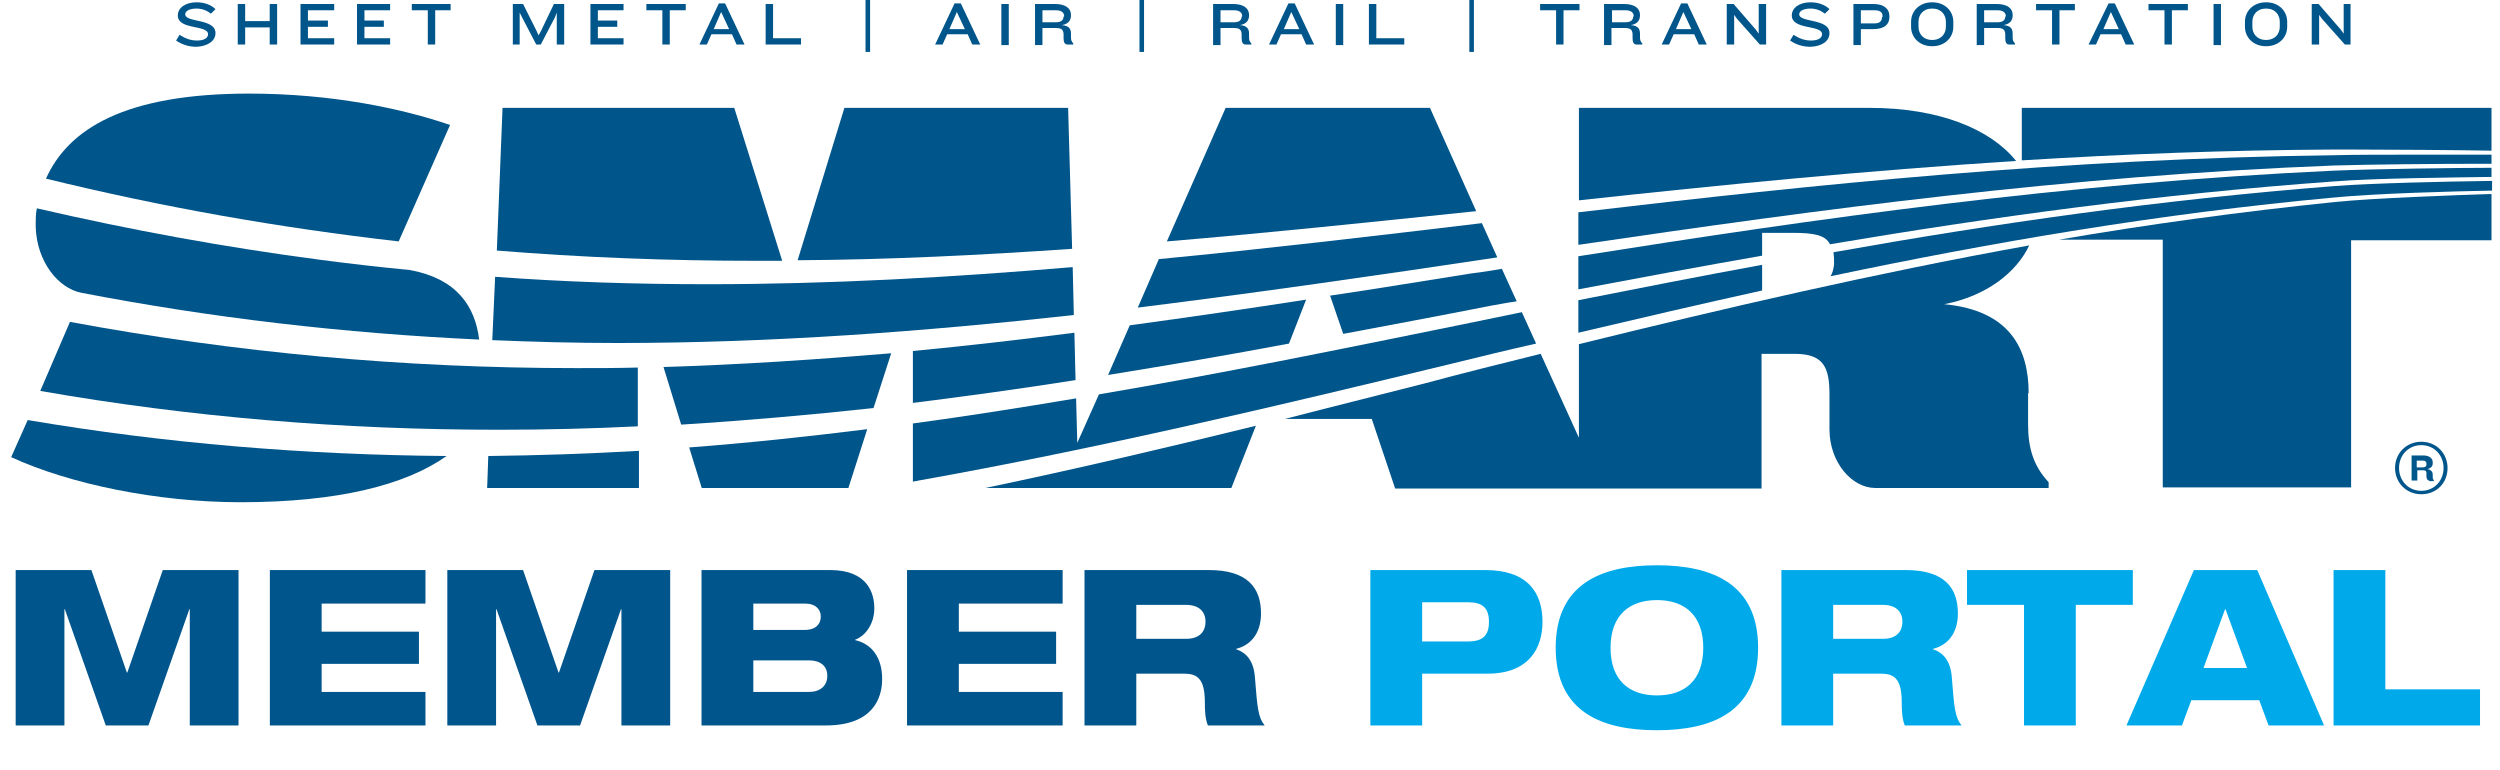 <?xml version="1.0" encoding="UTF-8"?> <svg xmlns="http://www.w3.org/2000/svg" width="224" height="69" viewBox="0 0 224 69" fill="none"><path d="M1.404 65H5.772V54.587H5.811L9.477 65H13.299L16.965 54.587H17.004V65H21.372V51.077H14.586L11.408 60.261H11.368L8.19 51.077H1.404V65ZM24.179 65H38.122V61.997H28.82V59.481H37.537V56.596H28.82V54.08H38.122V51.077H24.179V65ZM40.08 65H44.448V54.587H44.487L48.153 65H51.975L55.641 54.587H55.68V65H60.048V51.077H53.262L50.084 60.261H50.045L46.866 51.077H40.08V65ZM67.497 54.08H72.118C73.113 54.08 73.542 54.626 73.542 55.25C73.542 55.894 73.113 56.44 72.118 56.44H67.497V54.08ZM67.497 61.997V59.169H72.489C73.464 59.169 74.127 59.638 74.127 60.554C74.127 61.471 73.464 61.997 72.489 61.997H67.497ZM62.856 65H73.99C78.261 65 79.041 62.504 79.041 60.846C79.041 58.877 78.085 57.688 76.623 57.356V57.317C77.617 56.947 78.339 55.816 78.339 54.509C78.339 53.163 77.754 51.077 74.38 51.077H62.856V65ZM81.27 65H95.213V61.997H85.911V59.481H94.628V56.596H85.911V54.08H95.213V51.077H81.27V65ZM101.812 54.197H106.278C107.409 54.197 108.013 54.782 108.013 55.699C108.013 56.654 107.409 57.239 106.278 57.239H101.812V54.197ZM97.171 65H101.812V60.359H106.063C107.233 60.359 107.955 60.749 107.955 62.933C107.955 63.577 107.974 64.395 108.228 65H113.317C112.732 64.298 112.654 63.42 112.44 60.671C112.323 59.169 111.64 58.468 110.763 58.175V58.136C112.011 57.824 112.986 56.81 112.986 54.958C112.986 52.637 111.738 51.077 108.325 51.077H97.171V65Z" fill="#00558C"></path><path d="M127.425 53.963H131.559C132.846 53.963 133.411 54.489 133.411 55.718C133.411 56.947 132.846 57.473 131.559 57.473H127.425V53.963ZM122.784 65H127.425V60.359H133.294C137.038 60.359 138.208 58.019 138.208 55.718C138.208 53.086 136.863 51.077 133.08 51.077H122.784V65ZM139.391 58.038C139.391 63.81 143.545 65.429 148.459 65.429C153.373 65.429 157.526 63.81 157.526 58.038C157.526 52.267 153.373 50.648 148.459 50.648C143.545 50.648 139.391 52.267 139.391 58.038ZM144.305 58.038C144.305 55.133 145.982 53.768 148.459 53.768C150.955 53.768 152.612 55.133 152.612 58.038C152.612 60.964 150.955 62.309 148.459 62.309C145.982 62.309 144.305 60.964 144.305 58.038ZM164.254 54.197H168.719C169.85 54.197 170.455 54.782 170.455 55.699C170.455 56.654 169.85 57.239 168.719 57.239H164.254V54.197ZM159.613 65H164.254V60.359H168.505C169.675 60.359 170.396 60.749 170.396 62.933C170.396 63.577 170.416 64.395 170.669 65H175.759C175.174 64.298 175.096 63.42 174.881 60.671C174.764 59.169 174.082 58.468 173.204 58.175V58.136C174.452 57.824 175.427 56.81 175.427 54.958C175.427 52.637 174.179 51.077 170.767 51.077H159.613V65ZM176.242 54.197H181.351V65H185.992V54.197H191.101V51.077H176.242V54.197ZM190.531 65H195.504L196.342 62.738H202.426L203.265 65H208.237L202.251 51.077H196.576L190.531 65ZM201.334 59.852H197.434L199.365 54.587H199.404L201.334 59.852ZM209.087 65H222.21V61.763H213.728V51.077H209.087V65Z" fill="#00AAEA"></path><path d="M96.267 29.812C91.46 30.426 86.653 30.989 81.795 31.449V36.102C86.653 35.489 91.511 34.824 96.369 34.057L96.267 29.812Z" fill="#00558B"></path><path d="M59.449 32.881L61.034 38.045C66.812 37.688 72.591 37.176 78.267 36.562L79.852 31.653C73.153 32.216 66.352 32.676 59.449 32.881Z" fill="#00558B"></path><path d="M135.898 27L134.568 24.085C133.648 24.239 132.779 24.392 131.858 24.494C127.614 25.159 123.369 25.875 119.176 26.489L120.352 29.915C124.699 29.097 129.097 28.278 133.494 27.409C134.364 27.256 135.131 27.102 135.898 27Z" fill="#00558B"></path><path d="M21.557 45C30.25 45 36.335 43.466 40.017 40.858C27.284 40.756 14.858 39.733 2.483 37.636L1 40.96C6.216 43.364 14.091 45 21.557 45Z" fill="#00558B"></path><path d="M101.943 27.562C112.579 26.233 123.267 24.699 134.159 23.062L132.778 19.994C122.96 21.171 113.398 22.296 103.835 23.216L101.943 27.562Z" fill="#00558B"></path><path d="M117.028 26.847C111.761 27.665 106.494 28.432 101.227 29.148L99.284 33.597C104.653 32.727 110.074 31.807 115.494 30.784L117.028 26.847Z" fill="#00558B"></path><path d="M36.693 24.188C33.983 23.932 31.324 23.625 28.614 23.267C20.074 22.142 11.688 20.608 3.301 18.665C3.199 19.176 3.199 19.636 3.199 20.097V20.148C3.199 20.199 3.199 20.301 3.199 20.352C3.301 23.421 5.193 25.824 7.29 26.233C18.949 28.483 30.813 29.864 42.932 30.426C42.574 27.46 40.938 24.955 36.693 24.188Z" fill="#00558B"></path><path d="M44.364 24.801L44.108 30.477C47.79 30.631 51.523 30.733 55.307 30.733C69.216 30.733 82.716 29.71 96.216 28.227L96.114 23.932C85.273 24.852 74.432 25.466 63.386 25.466C56.892 25.466 50.551 25.261 44.364 24.801Z" fill="#00558B"></path><path d="M44.722 38.506C48.915 38.506 53.057 38.403 57.148 38.199V32.932C55.307 32.983 53.517 32.983 51.676 32.983C36.131 32.983 21.148 31.602 6.267 28.841L3.608 35.028C17.057 37.381 30.659 38.506 44.722 38.506Z" fill="#00558B"></path><path d="M141.42 21.938C163 18.767 185.244 15.75 209.125 14.83C212.398 14.727 218.739 14.676 221.96 14.676C222.42 14.676 222.829 14.676 223.239 14.676V13.858C221.909 13.858 219.659 13.858 217.051 13.858C213.829 13.858 210.915 13.858 209.125 13.909C184.784 14.216 162.693 16.517 141.42 19.023V21.938Z" fill="#00558B"></path><path d="M223.239 15.852V15.034C220.273 15.034 212.704 15.136 209.125 15.29C184.886 16.415 162.744 19.585 141.42 22.96V25.926C146.841 24.903 152.312 23.881 157.886 22.909V20.864H160.648C162.54 20.864 163.562 21.068 163.972 21.886C178.494 19.432 193.477 17.386 209.074 16.261C212.756 15.955 220.273 15.903 223.239 15.852Z" fill="#00558B"></path><path d="M57.199 40.398C52.75 40.653 48.25 40.807 43.75 40.858L43.648 43.722H57.25V40.398H57.199Z" fill="#00558B"></path><path d="M61.75 40.091L62.875 43.722H76.017L77.704 38.455C72.386 39.119 67.119 39.682 61.75 40.091Z" fill="#00558B"></path><path d="M88.29 43.722H110.33L112.528 38.148C104.398 40.142 96.369 42.034 88.29 43.722Z" fill="#00558B"></path><path d="M35.722 21.631L40.324 11.199C36.029 9.716 29.688 8.386 22.324 8.386C11.176 8.386 6.114 11.557 4.119 16.006C14.551 18.562 24.983 20.403 35.722 21.631Z" fill="#00558B"></path><path d="M67.835 23.369C68.602 23.369 69.369 23.369 70.085 23.369L65.79 9.665H45.028L44.517 22.449C52.034 23.062 59.807 23.369 67.835 23.369Z" fill="#00558B"></path><path d="M181.767 35.233C181.767 31.296 180.131 27.818 174.199 27.256C177.983 26.54 180.693 24.392 181.818 21.989C167.909 24.494 154.562 27.614 141.471 30.835V39.222L138.045 31.704C134.517 32.574 131.04 33.443 127.614 34.364C123.42 35.438 119.278 36.46 115.136 37.534H122.909L125.006 43.773H157.835V31.704H160.801C163.409 31.704 163.92 32.932 163.92 35.335V38.455C163.92 41.472 165.966 43.722 168.011 43.722H183.557V43.21C182.227 41.778 181.716 40.193 181.716 38.045V35.233H181.767Z" fill="#00558B"></path><path d="M223.085 17.386C219.966 17.489 212.705 17.744 209.176 18.102C200.739 18.972 192.506 20.097 184.477 21.477H193.784V43.67H210.659V21.528H223.239V17.386C223.188 17.386 223.136 17.386 223.085 17.386Z" fill="#00558B"></path><path d="M96.062 22.295L95.704 9.665H75.659L71.466 23.318C79.75 23.267 87.881 22.858 96.062 22.295Z" fill="#00558B"></path><path d="M209.125 13.398C209.534 13.398 209.994 13.398 210.454 13.398C214.136 13.398 220.477 13.449 223.239 13.5V9.665H181.153V14.369C190.256 13.807 199.562 13.449 209.125 13.398Z" fill="#00558B"></path><path d="M157.886 23.727C152.312 24.75 146.841 25.824 141.42 26.898V29.812C146.841 28.534 152.312 27.256 157.886 26.028V23.727Z" fill="#00558B"></path><path d="M132.267 18.92L128.125 9.665H109.818L104.551 21.631C113.705 20.864 122.909 19.892 132.267 18.92Z" fill="#00558B"></path><path d="M164.023 24.75C178.597 21.682 193.58 19.125 209.176 17.693C212.807 17.335 220.119 17.131 223.29 17.079V16.21C219.045 16.261 212.5 16.415 209.176 16.67C193.477 17.898 178.597 20.045 164.278 22.602C164.278 22.756 164.33 22.96 164.33 23.165V23.727C164.278 24.136 164.176 24.494 164.023 24.75Z" fill="#00558B"></path><path d="M137.636 30.784L136.358 27.972C134.619 28.33 132.881 28.688 131.142 29.046C120.097 31.296 109.307 33.494 98.466 35.335L96.523 39.682L96.42 35.693C91.562 36.511 86.704 37.278 81.795 37.943V43.159C81.949 43.108 82.153 43.108 82.307 43.057C98.364 40.193 114.523 36.358 130.119 32.574C132.625 31.96 135.131 31.347 137.636 30.784Z" fill="#00558B"></path><path d="M180.642 14.42C178.341 11.557 173.739 9.665 167.5 9.665H141.472V17.949C154.153 16.568 167.142 15.29 180.642 14.42Z" fill="#00558B"></path><path d="M216.949 44.284C215.568 44.284 214.596 43.21 214.596 41.932C214.596 40.602 215.619 39.58 216.949 39.58C218.329 39.58 219.301 40.653 219.301 41.932C219.301 43.261 218.329 44.284 216.949 44.284ZM216.949 39.886C215.773 39.886 214.954 40.807 214.954 41.932C214.954 43.057 215.773 43.977 216.949 43.977C218.125 43.977 218.943 43.057 218.943 41.932C218.943 40.807 218.125 39.886 216.949 39.886ZM217.665 43.057C217.511 43.057 217.409 42.903 217.409 42.699V42.392C217.409 42.239 217.358 42.136 217.102 42.136H216.591V43.057H216.079V40.807H217.102C217.665 40.807 217.971 41.062 217.971 41.42V41.523C217.971 41.778 217.818 41.932 217.511 42.034C217.818 42.085 217.971 42.29 217.971 42.494V42.75C217.971 42.903 218.023 42.955 218.074 43.057V43.108H217.665V43.057ZM217.409 41.523C217.409 41.369 217.307 41.267 217.051 41.267H216.54V41.881H217.051C217.307 41.881 217.409 41.778 217.409 41.625V41.523Z" fill="#00558B"></path><path d="M19.307 2.966C19.307 1.636 16.597 2.045 16.597 1.278C16.597 0.972 17.006 0.767 17.619 0.767C18.131 0.767 18.591 0.972 18.898 1.227L19.307 0.818C18.949 0.46 18.335 0.205 17.619 0.205C16.597 0.205 15.932 0.716 15.932 1.381C15.932 2.71 18.642 2.199 18.642 3.068C18.642 3.375 18.335 3.631 17.671 3.631C17.108 3.631 16.648 3.477 16.085 3.119L15.779 3.631C16.29 3.989 16.904 4.193 17.619 4.193C18.591 4.142 19.307 3.682 19.307 2.966Z" fill="#00558B"></path><path d="M24.83 3.989V0.358H24.165V1.892H21.966V0.358H21.301V3.989H21.966V2.455H24.165V3.989H24.83Z" fill="#00558B"></path><path d="M29.943 3.989V3.426H27.591V2.403H29.381V1.841H27.591V0.92H29.943V0.358H26.926V3.989H29.943Z" fill="#00558B"></path><path d="M34.955 3.989V3.426H32.654V2.403H34.392V1.841H32.654V0.92H34.955V0.358H31.989V3.989H34.955Z" fill="#00558B"></path><path d="M40.375 0.92V0.358H36.898V0.92H38.33V3.989H38.994V0.92H40.375Z" fill="#00558B"></path><path d="M50.551 3.989V0.358H49.631L48.455 2.812L48.25 3.17L48.097 2.812L46.869 0.358H45.949V3.989H46.563V1.125L46.767 1.534L48.046 3.989H48.455L49.733 1.534L49.886 1.125V3.989H50.551Z" fill="#00558B"></path><path d="M55.869 3.989V3.426H53.568V2.403H55.307V1.841H53.568V0.92H55.869V0.358H52.903V3.989H55.869Z" fill="#00558B"></path><path d="M61.443 0.92V0.358H57.915V0.92H59.347V3.989H60.011V0.92H61.443Z" fill="#00558B"></path><path d="M65.329 2.608H63.949L64.614 1.074L65.329 2.608ZM66.71 3.989L64.972 0.307H64.409L62.67 3.989H63.335L63.744 3.068H65.585L65.994 3.989H66.71Z" fill="#00558B"></path><path d="M71.772 3.989V3.426H69.267V0.358H68.602V3.989H71.772Z" fill="#00558B"></path><path d="M77.96 0H77.551V4.653H77.96V0Z" fill="#00558B"></path><path d="M86.449 2.608H85.068L85.733 1.074L86.449 2.608ZM87.83 3.989L86.091 0.307H85.528L83.79 3.989H84.455L84.864 3.068H86.705L87.114 3.989H87.83Z" fill="#00558B"></path><path d="M90.386 0.358H89.721V4.04H90.386V0.358Z" fill="#00558B"></path><path d="M95.296 1.483C95.296 1.79 95.091 1.994 94.631 1.994H93.403V0.92H94.631C95.142 0.92 95.347 1.176 95.347 1.432V1.483H95.296ZM96.165 4.04V3.886C96.011 3.733 95.96 3.58 95.96 3.375V3.017C95.96 2.608 95.807 2.301 95.142 2.25C95.756 2.148 95.96 1.79 95.96 1.381V1.33C95.96 0.767 95.5 0.358 94.528 0.358H92.739V4.04H93.403V2.506H94.528C95.142 2.506 95.245 2.659 95.296 3.017V3.426C95.296 3.784 95.398 3.989 95.653 3.989H96.165V4.04Z" fill="#00558B"></path><path d="M102.506 0H102.097V4.653H102.506V0Z" fill="#00558B"></path><path d="M111.25 1.483C111.25 1.79 111.045 1.994 110.585 1.994H109.358V0.92H110.585C111.097 0.92 111.301 1.176 111.301 1.432V1.483H111.25ZM112.119 4.04V3.886C111.966 3.733 111.915 3.58 111.915 3.375V3.017C111.915 2.608 111.761 2.301 111.097 2.25C111.71 2.148 111.915 1.79 111.915 1.381V1.33C111.915 0.767 111.454 0.358 110.483 0.358H108.693V4.04H109.358V2.506H110.483C111.097 2.506 111.199 2.659 111.25 3.017V3.426C111.25 3.784 111.352 3.989 111.608 3.989H112.119V4.04Z" fill="#00558B"></path><path d="M116.415 2.608H115.034L115.699 1.074L116.415 2.608ZM117.744 3.989L116.006 0.307H115.443L113.705 3.989H114.369L114.778 3.068H116.619L117.028 3.989H117.744Z" fill="#00558B"></path><path d="M120.352 0.358H119.688V4.04H120.352V0.358Z" fill="#00558B"></path><path d="M125.824 3.989V3.426H123.318V0.358H122.654V3.989H125.824Z" fill="#00558B"></path><path d="M132.062 0H131.653V4.653H132.062V0Z" fill="#00558B"></path><path d="M141.523 0.92V0.358H137.994V0.92H139.426V3.989H140.091V0.92H141.523Z" fill="#00558B"></path><path d="M146.33 1.483C146.33 1.79 146.125 1.994 145.665 1.994H144.438V0.92H145.665C146.176 0.92 146.381 1.176 146.381 1.432V1.483H146.33ZM147.148 4.04V3.886C146.994 3.733 146.943 3.58 146.943 3.375V3.017C146.943 2.608 146.79 2.301 146.125 2.25C146.739 2.148 146.943 1.79 146.943 1.381V1.33C146.943 0.767 146.483 0.358 145.511 0.358H143.722V4.04H144.386V2.506H145.511C146.125 2.506 146.227 2.659 146.278 3.017V3.426C146.278 3.784 146.381 3.989 146.636 3.989H147.148V4.04Z" fill="#00558B"></path><path d="M151.546 2.608H150.165L150.83 1.074L151.546 2.608ZM152.926 3.989L151.188 0.307H150.625L148.886 3.989H149.551L149.96 3.068H151.801L152.21 3.989H152.926Z" fill="#00558B"></path><path d="M158.244 3.989V0.358H157.58V3.017L157.324 2.659L155.33 0.358H154.716V3.989H155.381V1.33L155.637 1.687L157.682 3.989H158.244Z" fill="#00558B"></path><path d="M163.92 2.966C163.92 1.636 161.21 2.045 161.21 1.278C161.21 0.972 161.619 0.767 162.233 0.767C162.744 0.767 163.205 0.972 163.511 1.227L163.92 0.818C163.563 0.46 162.949 0.205 162.233 0.205C161.21 0.205 160.545 0.716 160.545 1.381C160.545 2.71 163.256 2.199 163.256 3.068C163.256 3.375 162.949 3.631 162.284 3.631C161.722 3.631 161.261 3.477 160.699 3.119L160.392 3.631C160.903 3.989 161.517 4.193 162.233 4.193C163.256 4.142 163.92 3.682 163.92 2.966Z" fill="#00558B"></path><path d="M168.625 1.534C168.625 1.841 168.472 2.097 167.96 2.097H166.733V0.92H167.96C168.472 0.92 168.676 1.125 168.676 1.432V1.534H168.625ZM169.29 1.534V1.432C169.29 0.818 168.829 0.358 167.858 0.358H166.068V4.04H166.733V2.608H167.858C168.881 2.608 169.29 2.148 169.29 1.534Z" fill="#00558B"></path><path d="M174.352 2.403C174.352 3.017 173.943 3.58 173.125 3.58C172.307 3.58 171.898 3.017 171.898 2.403V1.943C171.898 1.33 172.307 0.767 173.125 0.767C173.943 0.767 174.352 1.33 174.352 1.943V2.403ZM175.017 2.403V1.943C175.017 1.023 174.301 0.205 173.125 0.205C171.949 0.205 171.233 1.023 171.233 1.943V2.403C171.233 3.324 171.949 4.142 173.125 4.142C174.301 4.142 175.017 3.324 175.017 2.403Z" fill="#00558B"></path><path d="M179.67 1.483C179.67 1.79 179.466 1.994 179.006 1.994H177.778V0.92H179.006C179.517 0.92 179.721 1.176 179.721 1.432V1.483H179.67ZM180.54 4.04V3.886C180.386 3.733 180.335 3.58 180.335 3.375V3.017C180.335 2.608 180.182 2.301 179.517 2.25C180.131 2.148 180.335 1.79 180.335 1.381V1.33C180.335 0.767 179.875 0.358 178.903 0.358H177.114V4.04H177.778V2.506H178.903C179.517 2.506 179.619 2.659 179.67 3.017V3.426C179.67 3.784 179.773 3.989 180.028 3.989H180.54V4.04Z" fill="#00558B"></path><path d="M185.909 0.92V0.358H182.432V0.92H183.864V3.989H184.528V0.92H185.909Z" fill="#00558B"></path><path d="M189.846 2.608H188.466L189.131 1.074L189.846 2.608ZM191.227 3.989L189.489 0.307H188.926L187.136 3.989H187.801L188.21 3.068H190.051L190.46 3.989H191.227Z" fill="#00558B"></path><path d="M196.034 0.92V0.358H192.506V0.92H193.938V3.989H194.602V0.92H196.034Z" fill="#00558B"></path><path d="M199 0.358H198.335V4.04H199V0.358Z" fill="#00558B"></path><path d="M204.267 2.403C204.267 3.017 203.858 3.58 203.04 3.58C202.222 3.58 201.812 3.017 201.812 2.403V1.943C201.812 1.33 202.222 0.767 203.04 0.767C203.858 0.767 204.267 1.33 204.267 1.943V2.403ZM204.932 2.403V1.943C204.932 1.023 204.216 0.205 203.04 0.205C201.864 0.205 201.148 1.023 201.148 1.943V2.403C201.148 3.324 201.864 4.142 203.04 4.142C204.216 4.142 204.932 3.324 204.932 2.403Z" fill="#00558B"></path><path d="M210.608 3.989V0.358H209.994V3.017L209.739 2.659L207.744 0.358H207.131V3.989H207.795V1.33L208.051 1.687L210.097 3.989H210.608Z" fill="#00558B"></path></svg> 